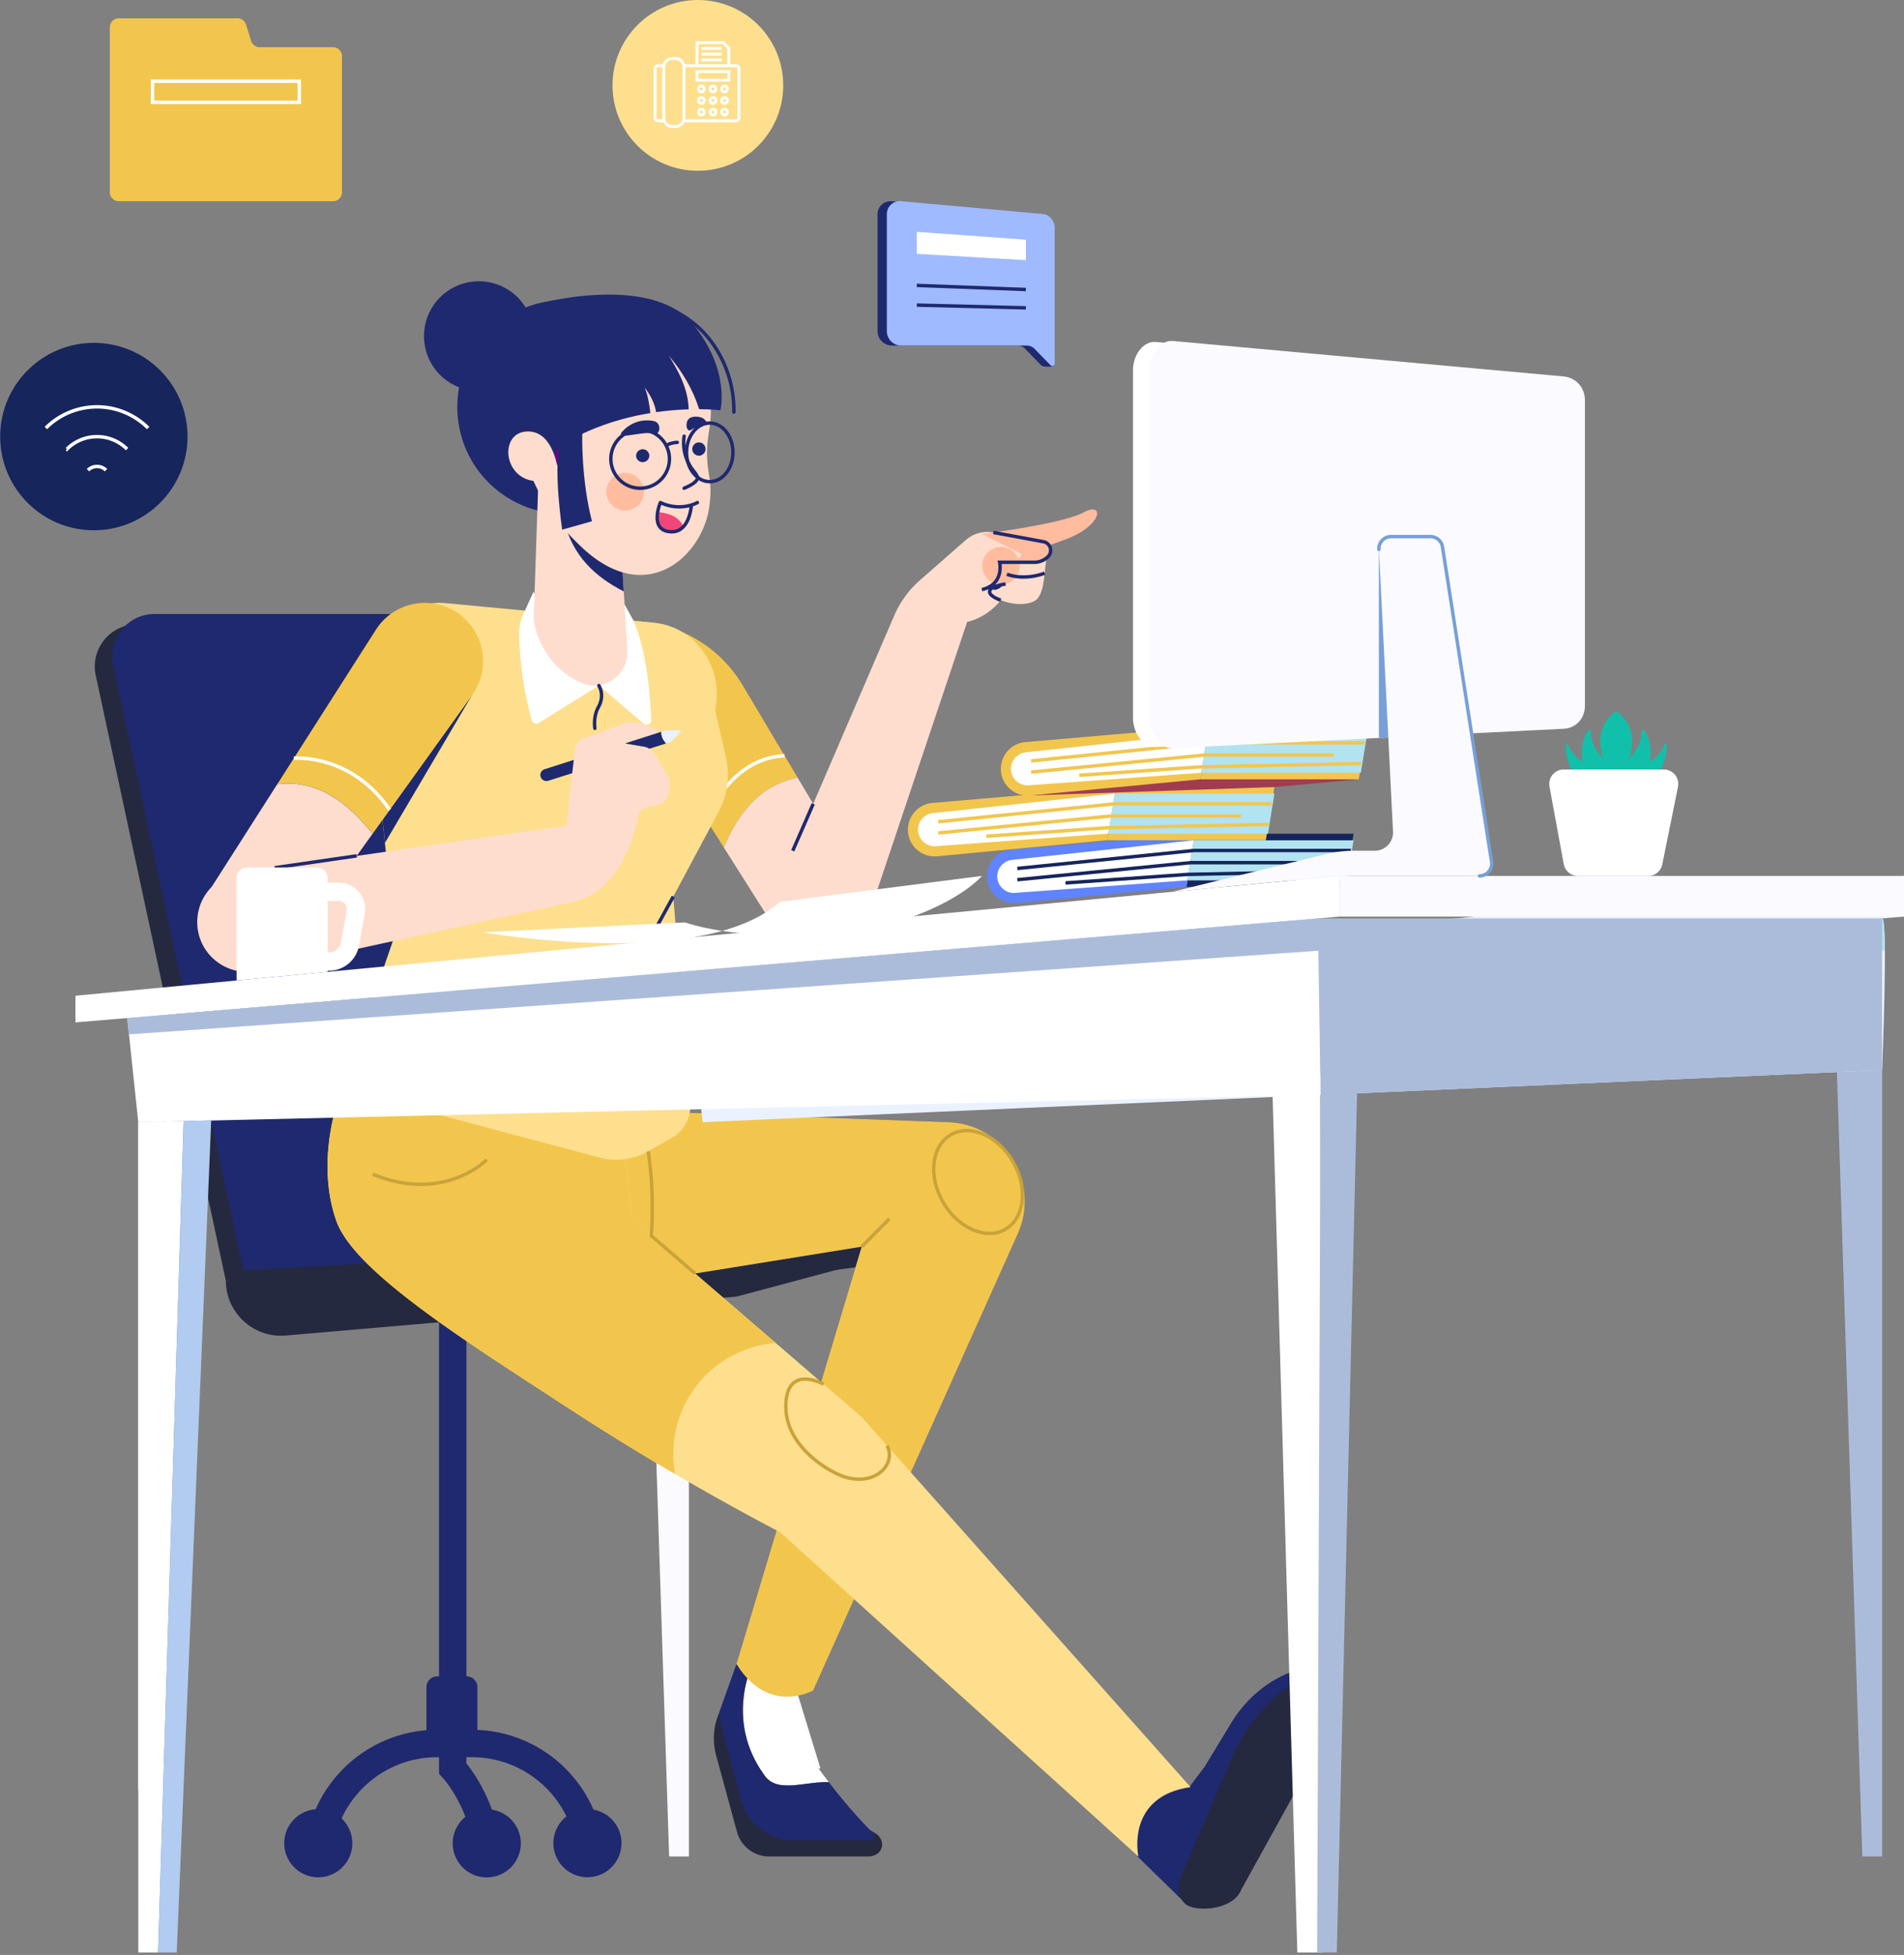 <svg width="417" height="428" fill="none" xmlns="http://www.w3.org/2000/svg"><rect width="100%" height="100%" fill="#808080" stroke="none"/><path d="M99.152 283.87v103.294s5.755 6.085 7.456 16.393" stroke="#1F296F" stroke-width="6" stroke-miterlimit="10"/><path d="M69.688 407.761c0-14.392 11.669-26.061 26.06-26.061h7.577c14.391 0 26.061 11.669 26.061 26.061" stroke="#1F296F" stroke-width="6" stroke-miterlimit="10"/><path d="M70.86 410.907a7.456 7.456 0 10-2.384-14.72 7.456 7.456 0 002.384 14.72zm63.027-2.068a7.456 7.456 0 10-10.545-10.543 7.456 7.456 0 0010.545 10.543zm-22.008-.002a7.456 7.456 0 10-10.545-10.545 7.456 7.456 0 0010.545 10.545zm-9.683-27.237H95.76a2.366 2.366 0 01-2.362-2.362v-9.868a2.366 2.366 0 012.362-2.362h6.436a2.366 2.366 0 012.361 2.362v9.868a2.366 2.366 0 01-2.361 2.362z" fill="#1F296F"/><path d="M412.205 234.33v172.11h-4.334l-5.574-172.11h9.908z" fill="#ABBCDB"/><path d="M150.881 234.33v172.11h-4.334l-5.574-172.11h9.908z" fill="#FAFAFF"/><path d="M157.367 375.315a14.213 14.213 0 00-.521 9.017l4.564 16.723a7.304 7.304 0 007.046 5.385h21.657c2.843 0 4.154-2.812 2.072-4.744-.941-.871-13.261-7.286-14.632-7.796-5.134-1.962-20.186-18.585-20.186-18.585z" fill="#25293F"/><path d="M263.872 386.724l5.805-9.568c3.492-5.755 8.977-10.118 15.472-11.9 3.903-1.07 6.666-.89 5.885.06l-31.235 51.552L249.09 406.4l14.782-19.676z" fill="#1F296F"/><path d="M259.56 416.788c-2.302-2.152-1.572-4.994-.21-7.676l11.319-26.271c4.333-8.537 10.929-14.642 18.795-17.424 1.771-.621 3.643 1.661 3.263 3.983l-.221 1.351c-1.281 7.786-4.083 14.772-8.166 20.366l-12.48 22.569c-1.732 4.593-10.229 5.034-12.3 3.102z" fill="#25293F"/><path d="M174.692 170.248l-12.03-20.196a28.846 28.846 0 00-22.108-13.972l-14.171-1.331 32.156 50.802c3.062-7.486 7.936-13.651 16.153-15.303z" fill="#F2C64D"/><path d="M154.664 179.436s5.104-13.481 17.174-13.982" stroke="#fff" stroke-width=".75" stroke-miterlimit="10"/><path d="M226.524 123.11h-4.033l-2.592 3.193c.1 1.351-.35 2.662-2.342 2.872l2.342-2.872c-.12-1.582-.971-3.193-.971-3.193h3.563l3.973-4.884-8.907-1.651a7.212 7.212 0 00-6.045 1.661l-10.018 8.777a21.784 21.784 0 00-5.665 7.796l-17.724 41.184-3.413-5.735c-8.206 1.662-13.09 7.817-16.153 15.303l11.409 18.034c5.044 7.957 17.064 6.506 20.067-2.432l21.807-65.012c4.684-1.061 7.356-4.744 7.356-4.744.861.36 4.554 1.561 7.296.22 2.382-1.171 2.162-6.425 2.742-9.458a4.354 4.354 0 01-2.692.941z" fill="#FFDDCE"/><path d="M219.897 126.302c.1 1.352-.351 2.663-2.342 2.873l2.342-2.873z" fill="#16255C"/><path d="M229.534 121.869c-.1.1-.21.2-.32.29a4.308 4.308 0 01-2.692.951h-4.034l3.974-4.884.61-.751s1.671.441 2.362 1.562c.811.69.951 1.991.1 2.832z" fill="#FFBC9F"/><path d="M49.46 280.338c0 7.095 6.076 12.66 13.142 12.049l98.7-8.517 50.521-13.511-7.977-11.579-154.385 21.558z" fill="#25293F"/><path d="M135.469 275.834L112.14 144.297a9.232 9.232 0 00-9.087-7.616h-73.06c-5.874 0-10.258 5.424-9.027 11.169l28.483 132.487 86.02-4.503z" fill="#25293F"/><path d="M139.301 273.582l-23.329-131.537a9.232 9.232 0 00-9.087-7.616h-73.06c-5.874 0-10.258 5.424-9.027 11.169l28.483 132.488 86.02-4.504z" fill="#1F296F"/><path d="M53.293 278.086l86.91 5.784 80.316-10.939-81.216.651-86.01 4.504z" fill="#25293F"/><path d="M110.027 242.156l97.68 3.523c12.3.441 20.236 13.201 15.202 24.43l-44.806 99.971-16.804-5.784 27.432-91.365-67.985 10.939-10.719-41.714z" fill="#404DA5"/><path d="M110.027 242.156l97.68 3.523c12.3.441 20.236 13.201 15.202 24.43l-44.806 99.971-16.804-5.784 27.432-91.365-67.985 10.939-10.719-41.714z" fill="#F2C64D"/><path d="M260.74 391.248l-11.42 15.192-78.463-70.998s-13.921-7.126-31.486-17.784a542.577 542.577 0 01-14.341-9.017c-22.048-14.392-47.369-30.055-51.362-41.344-4.984-14.112 1.241-28.904 1.241-28.904l60.029-4.063 3.503 32.597 37.63 32.416 12.66 10.909 72.009 80.996z" fill="#FDDF8E"/><path d="M147.458 318.288c0 1.512.14 2.993.41 4.424a542.577 542.577 0 01-22.838-14.071c-22.048-14.392-47.369-30.055-51.362-41.344-4.984-14.112 1.241-28.904 1.241-28.904l60.029-4.063 3.503 32.597 31.465 27.102c-12.56.96-22.448 11.459-22.448 24.259z" fill="#F2C64D"/><path d="M97.747 132.057l45.307 4.254c.36.03.72.08 1.081.14 8.827 1.401 14.421 10.278 12.47 19.005l2.362 10.248c.94 4.094.37 8.387-1.612 12.09l-9.898 18.495 3.693 45.197a8.038 8.038 0 01-4.063 7.666l-5.124 2.903a14.212 14.212 0 01-10.679 1.371l-56.386-15.033 11.53-33.507-5.805-55.535c-1.02-9.868 7.236-18.215 17.124-17.294z" fill="#FDDF8E"/><path d="M147.458 196.279l-4.813 8.787" stroke="#1F296F" stroke-width=".75" stroke-miterlimit="10"/><path d="M103.403 152.153l-19.626 27.283.53 5.104 19.096-32.387z" fill="#1F296F"/><path d="M105.805 204.096s48.079 8.557 65.012-6.666l44.226-5.664s-4.043 5.004-16.203 9.307c-12.16 4.304-35.649 5.164-48.829.871l-44.206 2.152zm11.079-74.621l-2.252 4.954a10.359 10.359 0 00-.931 4.524c.07 3.673.531 10.959 2.802 18.745.191.651.941.941 1.512.58l13.17-8.196c-.02.01-9.758-5.615-14.301-20.607z" fill="#fff"/><path d="M132.026 133.799s4.914 12.259-.85 16.293l9.808 8.347c.67.57 1.701.08 1.661-.801-.16-4.474-.871-14.642-3.873-21.728l-2.172-3.923-4.574 1.812z" fill="#fff"/><path d="M60.718 171.689l-16.714 26.162 18.125 11.809 19.485-27.152c-5.574-6.785-11.89-11.88-20.897-10.819z" fill="#FFDDCE"/><path d="M94.244 132.047a12.712 12.712 0 00-11.92 5.825l-21.597 33.817c9.007-1.061 15.322 4.034 20.897 10.819l21.787-30.354c5.725-7.987.621-19.186-9.167-20.107z" fill="#F2C64D"/><path d="M178.105 175.983l-4.484 10.278" stroke="#1F296F" stroke-width=".75" stroke-miterlimit="10"/><path d="M215.043 116.915s17.614-2.192 22.288-4.734c4.684-2.542 4.163 3.023-4.223 6.015-6.676 2.382-8.647 3.423-8.647 3.423m-1.14 2.252a4.134 4.134 0 01-4.133 4.133 4.134 4.134 0 010-8.267 4.128 4.128 0 014.133 4.134z" fill="#FFBC9F"/><path d="M217.555 116.575l10.969 2.021c1.531.28 2.111 2.172 1 3.273m.011 0a4.28 4.28 0 01-3.013 1.231h-7.596s1.131 4.804-3.883 5.985m4.133 2.312s-2.723-.901-2.422-2.022c.3-1.131 3.482-1.511 3.482-1.511m8.56-2.382s-4.103 1.721-8.276.24" stroke="#1F296F" stroke-width=".75" stroke-miterlimit="10"/><path d="M52.542 191.065l71.528-10.278 1.361 16.653-69.006 15.072c-6.665 1.452-13.02-3.502-13.22-10.318a10.893 10.893 0 019.337-11.129z" fill="#FFDDCE"/><path d="M216.264 190.865c-.661 3.813 2.482 7.206 6.335 6.835l37.3-3.532 1.882-11.63-40.243 3.483a5.877 5.877 0 00-5.274 4.844z" fill="#6083FF"/><path d="M222.04 195.499a3.624 3.624 0 01-2.772-1.301 3.589 3.589 0 01-.801-2.953 3.635 3.635 0 013.263-3.002l39.732-4.284-1.421 8.777-37.661 2.733c-.11.03-.23.03-.34.03z" fill="#fff"/><path d="M261.78 182.538h34.668l-1.881 11.64h-34.669l1.882-11.64z" fill="#16255C"/><path d="M261.472 183.969h34.978l-1.421 8.777h-34.978l1.421-8.777z" fill="#B1E3F1"/><path d="M222.809 190.134l38.661-3.933h34.388m-73.049 6.395l37.95-3.733h28.373m5.997 1.862l-35.078.71-26.692 1.862" stroke="#16255C" stroke-width=".75" stroke-miterlimit="10"/><path d="M198.932 180.637c-.661 3.813 2.482 7.205 6.335 6.835l37.3-3.533 1.882-11.629-40.243 3.483a5.876 5.876 0 00-5.274 4.844z" fill="#F2C64D"/><path d="M204.696 185.27c-1.06 0-2.071-.47-2.772-1.301a3.59 3.59 0 01-.801-2.952 3.638 3.638 0 013.263-3.003l39.732-4.283-1.421 8.777-37.66 2.732c-.1.03-.221.03-.341.03z" fill="#fff"/><path d="M244.448 172.31h34.668l-1.881 11.639h-34.669l1.882-11.639z" fill="#F2C64D"/><path d="M244.14 173.741h34.978l-1.421 8.777h-34.978l1.421-8.777z" fill="#B1E3F1"/><path d="M205.477 179.906l38.661-3.933h34.388m-73.049 6.385l37.95-3.723H271.8m5.996 1.861l-35.079.711-26.701 1.862" stroke="#F2C64D" stroke-width=".75" stroke-miterlimit="10"/><path d="M297.59 170.619l-18.475 1.691-53.494 1.841 37.29-4.413 34.679.881z" fill="#A03C52"/><path d="M219.287 167.316c-.66 3.813 2.482 7.206 6.336 6.835l37.3-3.533 1.881-11.629-40.242 3.483a5.859 5.859 0 00-5.275 4.844z" fill="#F2C64D"/><path d="M225.052 171.95a3.622 3.622 0 01-2.772-1.302 3.586 3.586 0 01-.801-2.952 3.634 3.634 0 013.263-3.002l39.732-4.284-1.421 8.777-37.661 2.732c-.1.021-.22.031-.34.031z" fill="#fff"/><path d="M264.806 158.989h34.668l-1.882 11.629h-34.678l1.892-11.629z" fill="#F2C64D"/><path d="M264.494 160.41h34.978l-1.421 8.777h-34.989l1.432-8.777z" fill="#B1E3F1"/><path d="M225.832 166.585l38.661-3.943h34.388m-73.049 6.395l37.941-3.733h28.383m5.985 1.872l-35.078.7-26.692 1.862" stroke="#F2C64D" stroke-width=".75" stroke-miterlimit="10"/><path d="M140.105 217.997L417 191.766v8.907l-276.895 23.159v-5.835z" fill="#EBF2FF"/><path d="M151.465 222.881l2.412 22.798 258.339-11.399s1.352-33.317 0-33.207c-1.361.11-260.751 21.808-260.751 21.808z" fill="#EBF2FF"/><path d="M412.206 201.073c-1.351.11-260.741 21.808-260.741 21.808l.38 3.573 260.962-18.345c-.04-4.133-.2-7.066-.601-7.036z" fill="#B1E3F1"/><path d="M16.523 217.997l276.895-26.231v8.907L16.523 223.832v-5.835z" fill="#fff"/><path d="M27.871 222.881l2.412 22.798 258.94-5.974s.751-38.742-.6-38.632c-1.351.11-260.752 21.808-260.752 21.808z" fill="#fff"/><path d="M288.624 201.073c-1.351.11-260.741 21.808-260.741 21.808l.38 3.573 260.962-18.345c-.04-4.133-.2-7.066-.601-7.036z" fill="#ABBCDB"/><path d="M288.625 201.073h123.58v33.207l-122.989 5.424-.591-38.631z" fill="#ABBCDB"/><path d="M416.998 191.766h-123.58v8.907h123.58v-8.907z" fill="#FAFAFF"/><path d="M30.285 245.679v146.209s5.004 3.753 5.004 0V245.459l-5.004.22z" fill="#EBF2FF"/><path d="M152.233 278.806l-9.588-8.256s.791-9.068-.68-18.495" stroke="#C9A33A" stroke-width=".75" stroke-miterlimit="10"/><path d="M141.273 104.317c8.393-9.803 7.25-24.555-2.554-32.948s-24.555-7.25-32.948 2.555c-8.393 9.803-7.25 24.554 2.554 32.947 9.804 8.393 24.555 7.25 32.948-2.554z" fill="#1F296F"/><path d="M118.104 99.5l-1.221 36a17.967 17.967 0 0010.158 13.891c4.994 2.342 10.679-1.511 10.348-7.016l-2.161-35.649s-17.464-9.918-17.124-7.225z" fill="#FFDDCE"/><path d="M123.598 114.102c1.741 7.537 6.795 12.23 13.01 15.373l-.37-6.155c-4.774-1.902-9.898-4.183-12.64-9.218z" fill="#1F296F"/><path d="M155.605 87.551c.441 6.435-1.01 7.156-.72 13.061.18 3.753 1.161 4.733.49 10.128-1.331 10.688-13.471 22.428-27.662 9.357-14.192-13.07-18.285-30.985-7.096-42.194 7.536-7.556 33.797-7.756 34.988 9.648z" fill="#FFDDCE"/><path d="M142.215 99.77a1.452 1.452 0 00-2.903 0 1.452 1.452 0 002.903 0zm12.308-1.46a1.452 1.452 0 10-1.451 1.45c.801.01 1.451-.65 1.451-1.45z" fill="#1F296F"/><path d="M127.502 94.967s-1.331 5.554-.7 10.268c.21 1.561-1.862 2.292-2.682.961-.641-1.031-2.102-4.273-2.703-5.885-2.852-7.756 4.204-12.19 4.204-12.19l1.881 6.846z" fill="#6F0087"/><path d="M151.892 71.118c-9.428-11.63-35.009-4.404-35.009-4.404l-9.508 12.04-3.082 7.536s9.588 17.114 12.11 17.674c2.522.551 6.125-6.255 6.125-6.255-1.271 5.595.59 18.245.59 18.245l6.526-1.832c-2.382-9.157-2.132-19.145-2.132-19.145.44-.21.891-.41 1.331-.6-.641-3.543-1.091-7.086.08-10.62-2.132 4.264-1.601 9.058-1.601 13.852 0-4.794-.531-9.588 1.601-13.851-1.181 3.543-.721 7.086-.08 10.618 4.724-2.061 9.418-3.262 13.601-3.943-.25-1.961-.531-3.893-1.271-5.614 1.281 1.711 2.212 3.432 2.532 5.414 2.652-.38 5.074-.56 7.126-.62-.14-4.364-2.032-8.037-4.334-11.72 2.913 3.433 5.284 7.396 6.626 11.69 2.902.02 4.653.24 4.653.24s2.212-8.697-5.884-18.705z" fill="#1F296F"/><path d="M122.038 102.183s-1.111-8.417-7.106-7.676c-5.995.74-4.453 11.949 4.194 10.758" fill="#FFDDCE"/><path d="M143.235 92.195c-1.511-.36-4.194-.3-6.485 1.821-3.123 2.892 4.253.17 6.054.94 1.802.772 2.282-2.321.431-2.761zm7.556-.431c.88-.88 2.732-.56 3.312-.09 2.112 1.732-1.341 1.371-2.572 2.332-1.221.97-1.531-1.441-.74-2.242z" fill="#1F296F"/><path d="M136.92 111.771a4.124 4.124 0 100-8.248 4.124 4.124 0 000 8.248z" fill="#FFBC9F"/><path d="M144.035 112.141s4.474.06 5.615 3.202c0 0-1.331 1.872-3.893.881-2.552-1.001-1.722-4.083-1.722-4.083z" fill="#F24678"/><path d="M152.743 110.029s-3.603 2.112-8.117 0c0 0-2.622 6.135 2.282 6.395 4.043.211 4.463-5.454 4.463-5.454" stroke="#1F296F" stroke-width=".75" stroke-miterlimit="10" stroke-linecap="round" stroke-linejoin="round"/><path d="M149.83 106.887s3.242-1.251 2.912-2.452c-.1-.341-.43-.841-.871-1.382a9.743 9.743 0 01-2.041-7.556" fill="#FFDDCE"/><path d="M149.83 106.887s3.242-1.251 2.912-2.452c-.1-.341-.43-.841-.871-1.382a9.743 9.743 0 01-2.041-7.556m-3.214 4.894a6.416 6.416 0 11-12.831-.001 6.416 6.416 0 0112.831.001z" stroke="#1F296F" stroke-width=".75" stroke-miterlimit="10" stroke-linecap="round" stroke-linejoin="round"/><path d="M160.528 99.04c0 3.543-2.282 6.415-5.085 6.415-2.802 0-5.084-2.872-5.084-6.415s2.282-6.415 5.084-6.415c2.803 0 5.085 2.872 5.085 6.415zm-14.602-1.541s1.021-.6 2.412-.65m12.391-6.636c.101-5.735-1.831-11.5-5.394-16.003-3.553-4.504-8.707-7.226-14.312-8.457" stroke="#1F296F" stroke-width=".75" stroke-miterlimit="10" stroke-linecap="round" stroke-linejoin="round"/><path d="M167.175 388.315c2.732 4.544 8.757 1.671 14.342 1.852a158.88 158.88 0 01-2.192-2.923l-5.735-18.715-9.237-3.183c-3.003 8.317-1.802 16.494 2.822 22.969z" fill="#fff"/><path d="M179.325 387.244l-5.735-18.715" stroke="#FAFAFF" stroke-width=".75" stroke-miterlimit="10"/><path d="M181.517 390.167c-5.585-.18-11.62 2.692-14.342-1.852-4.624-6.475-5.825-14.652-2.822-22.969l-3.053-1.05-3.933 11.019 4.874 18.595a12.046 12.046 0 0011.65 8.987h16.523c.891 0 1.331-1.071.701-1.701-1.982-1.962-5.445-5.625-9.598-11.029z" fill="#1F296F"/><path d="M253.145 163.534l84.548-4.304c2.632-.13 4.574-2.242 4.574-4.974V87.792c0-2.742-1.952-4.924-4.574-5.164l-84.548-7.766c-2.642-.24-5.004 2.702-5.004 6.185v76.111c0 3.463 2.362 6.506 5.004 6.376z" fill="#fff"/><path d="M256.877 163.803l85.599-4.253c2.662-.131 4.644-2.252 4.644-5.005V87.611c0-2.752-1.982-4.954-4.644-5.194l-85.599-7.766c-2.673-.24-5.065 2.722-5.065 6.215v76.512c.011 3.503 2.402 6.565 5.065 6.425z" fill="#FAFAFF"/><path d="M249.322 406.44s-2.893-13.121 11.419-15.192c0 0 1.231 11.649-11.419 15.192z" fill="#1F296F"/><path d="M78.12 187.372l-17.964 2.602" stroke="#1F296F" stroke-width=".75" stroke-miterlimit="10"/><path d="M30.285 245.679v181.778h4.334l5.584-181.998-9.918.22z" fill="#fff"/><path d="M188.73 272.931l6.055-6.104" stroke="#C9A33A" stroke-width=".75" stroke-miterlimit="10"/><path d="M64.352 165.995s12.52-1.121 20.997 11.299" stroke="#fff" stroke-width=".75" stroke-miterlimit="10"/><path d="M104.873 85.6c6.633 0 12.01-5.377 12.01-12.01s-5.377-12.01-12.01-12.01-12.01 5.377-12.01 12.01 5.377 12.01 12.01 12.01z" fill="#1F296F"/><path d="M180.388 303.056s-8.407-4.714-8.277 5.104c.12 8.587 9.408 14.162 13.08 15.242 6.736 1.982 11.15-3.022 9.088-6.915m27.6-62.131c3.303 5.715 2.543 12.33-1.691 14.772-4.233 2.442-10.338-.21-13.641-5.924-3.303-5.715-2.542-12.33 1.691-14.772 4.244-2.442 10.349.21 13.641 5.924z" stroke="#C9A33A" stroke-width=".75" stroke-miterlimit="10"/><path d="M228.064 80.007l-3.492-3.583a2.522 2.522 0 00-1.802-.78l-27.422.01a3.16 3.16 0 01-3.153-3.163V46.94c0-1.741 1.421-3.032 3.153-2.872l31.015 2.802c1.421.13 2.572 1.501 2.572 3.062l1.942 30.005c0 .51-2.482.41-2.813.07z" fill="#1F296F"/><path d="M230.126 80.007l-3.493-3.583a2.527 2.527 0 00-1.812-.78l-27.442.01a3.16 3.16 0 01-3.152-3.163V46.93c0-1.742 1.421-3.033 3.152-2.883l31.035 2.803c1.431.13 2.572 1.501 2.572 3.062v29.654c.01.51-.53.771-.86.44z" fill="#9FBAFF"/><path d="M224.682 56.958l-23.889-1.381v-4.814l23.889 1.721v4.474z" fill="#fff"/><path d="M200.793 62.482l23.889.901m-23.889 3.413l23.889.6" stroke="#1F296F" stroke-width=".75" stroke-miterlimit="10"/><path d="M301.992 120.288v41.273l11.009-.791-11.009-40.482z" fill="#789FD6"/><path d="M304.675 117.475h8.617a2.67 2.67 0 012.642 2.262l10.749 68.936c.25 1.621-1.001 3.093-2.642 3.093h-30.495c-.08 0-.17 0-.25.01l-36.48 3.452 33.458-8.206a26.888 26.888 0 016.385-.771h4.433a4.001 4.001 0 003.994-4.193l-3.083-61.78a2.665 2.665 0 012.672-2.803z" fill="#FAFAFF"/><path d="M301.992 120.288a2.674 2.674 0 012.672-2.813h8.617a2.67 2.67 0 012.642 2.262l10.749 68.936c.25 1.621-1.001 3.093-2.642 3.093" stroke="#789FD6" stroke-width=".75" stroke-miterlimit="10" stroke-linecap="round" stroke-linejoin="round"/><path d="M289.143 235.221l.491 192.236h-5.505l-5.574-193.127 10.588.891z" fill="#fff"/><path d="M142.235 163.913l-16.903 5.354-5.275 1.672c-.68.21-1.401-.15-1.641-.821-.05-.15-.08-.3-.08-.44 0-.561.36-1.081.921-1.261l6.395-2.052 11.239-3.613 4.213.721c.411.07.791.22 1.131.44z" fill="#1F296F"/><path d="M124.112 180.426l1.781-16.253a3.07 3.07 0 013.573-2.692l11.639 1.992c.871.15 1.642.67 2.102 1.431l3.053 5.004c.39.63.53 1.391.4 2.122l-.29 1.681a3.08 3.08 0 01-2.452 2.502l-1.822.35a3.042 3.042 0 00-2.432 2.402c-.941 4.724-4.243 16.293-14.241 18.485 0 0-4.824-7.246-1.492-16.303.091-.24.151-.48.181-.721z" fill="#FFDDCE"/><path d="M128.555 161.461l7.436-2.842a7.008 7.008 0 015.044.01l2.332.9c.96.371 1.291 1.602.59 2.362-.37.401-.82.721-1.321.731-.36 0-2.472-.781-3.333-.591-2.412.551-4.563 2.492-4.563 2.492" fill="#FFDDCE"/><path d="M144.857 160.2l-7.966 2.552 4.213.721c.41.07.791.22 1.131.44l3.663-1.161c-.721-.761-1.131-1.661-1.041-2.552z" fill="#1F296F"/><path d="M147.228 162.141l1.911-2.051c.07-.07.02-.19-.08-.19h-3.072c-.14 0-.28.02-.411.06l-.72.23c-.09.901.33 1.801 1.041 2.552l.76-.24c.22-.06.411-.19.571-.361z" fill="#EBF2FF"/><path d="M106.604 253.906s-9.328 9.598-24.99 3.163" stroke="#C9A33A" stroke-width=".75" stroke-miterlimit="10"/><path d="M352.507 169.297s-7.236-1.771-8.847-5.684c-1.612-3.913-.961 7.396 4.423 8.577" fill="#11C0AB"/><path d="M353.466 168.707s-5.204-4.714-5.044-8.097c.16-3.372-4.614 4.504 0 9.488" fill="#11C0AB"/><path d="M352.018 168.176s-4.553-7.776 1.932-12.49v15.223m1.46-1.612s7.236-1.771 8.847-5.684c1.612-3.913.961 7.396-4.423 8.577" fill="#11C0AB"/><path d="M354.449 168.707s5.204-4.714 5.044-8.097c-.16-3.372 4.614 4.504 0 9.488" fill="#11C0AB"/><path d="M355.889 168.176s4.553-7.776-1.932-12.49v15.223" fill="#11C0AB"/><path d="M339.356 172.21l3.122 16.963a3.186 3.186 0 003.123 2.603h15.352a3.172 3.172 0 003.113-2.543l3.433-16.963a3.172 3.172 0 00-3.113-3.803h-21.908c-1.981-.01-3.472 1.791-3.122 3.743z" fill="#fff"/><path d="M178.104 370.09s-9.808 5.575-16.803-5.794L172.11 357l5.994 13.09z" fill="#F2C64D"/><path d="M131.166 150.092c.82 1.441.76 3.182-.06 4.624-.601 1.06-1.071 2.602-.831 4.743" stroke="#1F296F" stroke-width=".75" stroke-miterlimit="10" stroke-linecap="round" stroke-linejoin="round"/><path d="M51.82 214.654v-22.418a2.324 2.324 0 012.322-2.322h15.283a2.324 2.324 0 012.322 2.322v20.537l-19.927 1.881z" fill="#fff"/><path d="M67.612 195.248h6.595a3.764 3.764 0 013.703 4.434l-1.251 6.976a4.703 4.703 0 01-4.634 3.873h-4.423" stroke="#fff" stroke-width="4" stroke-miterlimit="10"/><path d="M289.215 239.705l-.75 187.752h4.313l4.814-204.086" fill="#ABBCDB"/><path d="M40.202 245.459l6.055-.19-7.546 182.188h-4.094l5.585-181.998z" fill="#B1CBF1"/><path d="M72.928 44.056H26.02a1.965 1.965 0 01-1.961-1.962V5.964c0-1.08.88-1.96 1.961-1.96h25.991c.851 0 1.612.55 1.872 1.37l1.12 3.583a1.968 1.968 0 001.872 1.371h16.053c1.081 0 1.962.881 1.962 1.962v29.804a1.965 1.965 0 01-1.962 1.962z" fill="#F2C64D"/><path d="M65.55 17.784H33.396v4.614H65.55v-4.614z" stroke="#fff" stroke-width=".75" stroke-miterlimit="10"/><path d="M152.844 37.39c10.325 0 18.695-8.37 18.695-18.695C171.539 8.37 163.169 0 152.844 0c-10.325 0-18.696 8.37-18.696 18.695 0 10.325 8.371 18.695 18.696 18.695z" fill="#FDDF8E"/><path d="M20.556 116.094c11.33 0 20.516-9.185 20.516-20.516 0-11.331-9.185-20.517-20.516-20.517C9.225 75.061.039 84.247.039 95.578s9.186 20.516 20.517 20.516z" fill="#16255C"/><path d="M32.445 93.706c-2.872-2.852-6.835-4.633-11.199-4.633a15.835 15.835 0 00-11.2 4.633m4.614 4.614a9.323 9.323 0 0113.17 0m-8.557 4.614a2.775 2.775 0 011.972-.811c.77 0 1.471.31 1.972.811" stroke="#fff" stroke-width=".75" stroke-miterlimit="10"/><g clip-path="url(#clip0)" fill="#fff"><path d="M153.615 18.515a.951.951 0 100 1.902.951.951 0 000-1.902zm0 1.268a.317.317 0 110-.634.317.317 0 010 .634zm2.535-1.268a.951.951 0 100 1.902.951.951 0 000-1.902zm0 1.268a.317.317 0 110-.634.317.317 0 010 .634zm2.535-1.268a.951.951 0 100 1.902.951.951 0 000-1.902zm0 1.268a.317.317 0 110-.634.317.317 0 010 .634zm-5.07 1.267a.951.951 0 100 1.903.951.951 0 000-1.902zm0 1.268a.317.317 0 110-.634.317.317 0 010 .634zm2.535-1.268a.951.951 0 100 1.903.951.951 0 000-1.902zm0 1.268a.317.317 0 110-.634.317.317 0 010 .634zm2.535-1.268a.951.951 0 100 1.903.951.951 0 000-1.902zm0 1.268a.317.317 0 110-.634.317.317 0 010 .634zm-5.07 1.268a.951.951 0 100 1.902.951.951 0 000-1.902zm0 1.268a.317.317 0 110-.634.317.317 0 010 .634zm2.535-1.268a.951.951 0 100 1.902.951.951 0 000-1.902zm0 1.268a.317.317 0 110-.634.317.317 0 010 .634zm2.535-1.268a.951.951 0 100 1.902.951.951 0 000-1.902zm0 1.268a.317.317 0 110-.634.317.317 0 010 .634z"/><path d="M161.221 14.078h-1.268v-3.61l-1.458-1.46h-6.148v5.07h-2.314a2.22 2.22 0 00-2.123-1.585h-.634a2.221 2.221 0 00-2.123 1.585h-1.046a.951.951 0 00-.951.95v10.776c0 .525.426.951.951.951h1.168a2.218 2.218 0 002.001 1.268h.634a2.217 2.217 0 002.001-1.268h11.31a.951.951 0 00.951-.95V15.028a.951.951 0 00-.951-.95zm-17.114 12.043a.317.317 0 01-.317-.317V15.03c0-.175.142-.317.317-.317h.951v11.092c.001.106.009.212.025.317h-.976zm5.388-.317a1.587 1.587 0 01-1.585 1.585h-.634a1.586 1.586 0 01-1.584-1.585V14.712a1.586 1.586 0 011.584-1.585h.634c.875.001 1.584.71 1.585 1.585v11.092zm3.486-16.163h5.252l1.086 1.09v3.347h-6.338V9.641zm8.557 16.163a.317.317 0 01-.317.317h-11.118c.016-.105.025-.21.026-.317V14.712h11.092c.175 0 .317.142.317.317v10.775z"/><path d="M152.348 15.346v2.535h7.606v-2.535h-7.606zm6.972 1.901h-6.338V15.98h6.338v1.267zm-1.27-6.972h-4.437v.634h4.437v-.634zm0 1.268h-4.437v.634h4.437v-.634zm0 1.267h-4.437v.634h4.437v-.634z"/></g><defs><clipPath id="clip0"><path fill="#fff" transform="translate(143.156 9.007)" d="M0 0h19.015v19.015H0z"/></clipPath></defs></svg>